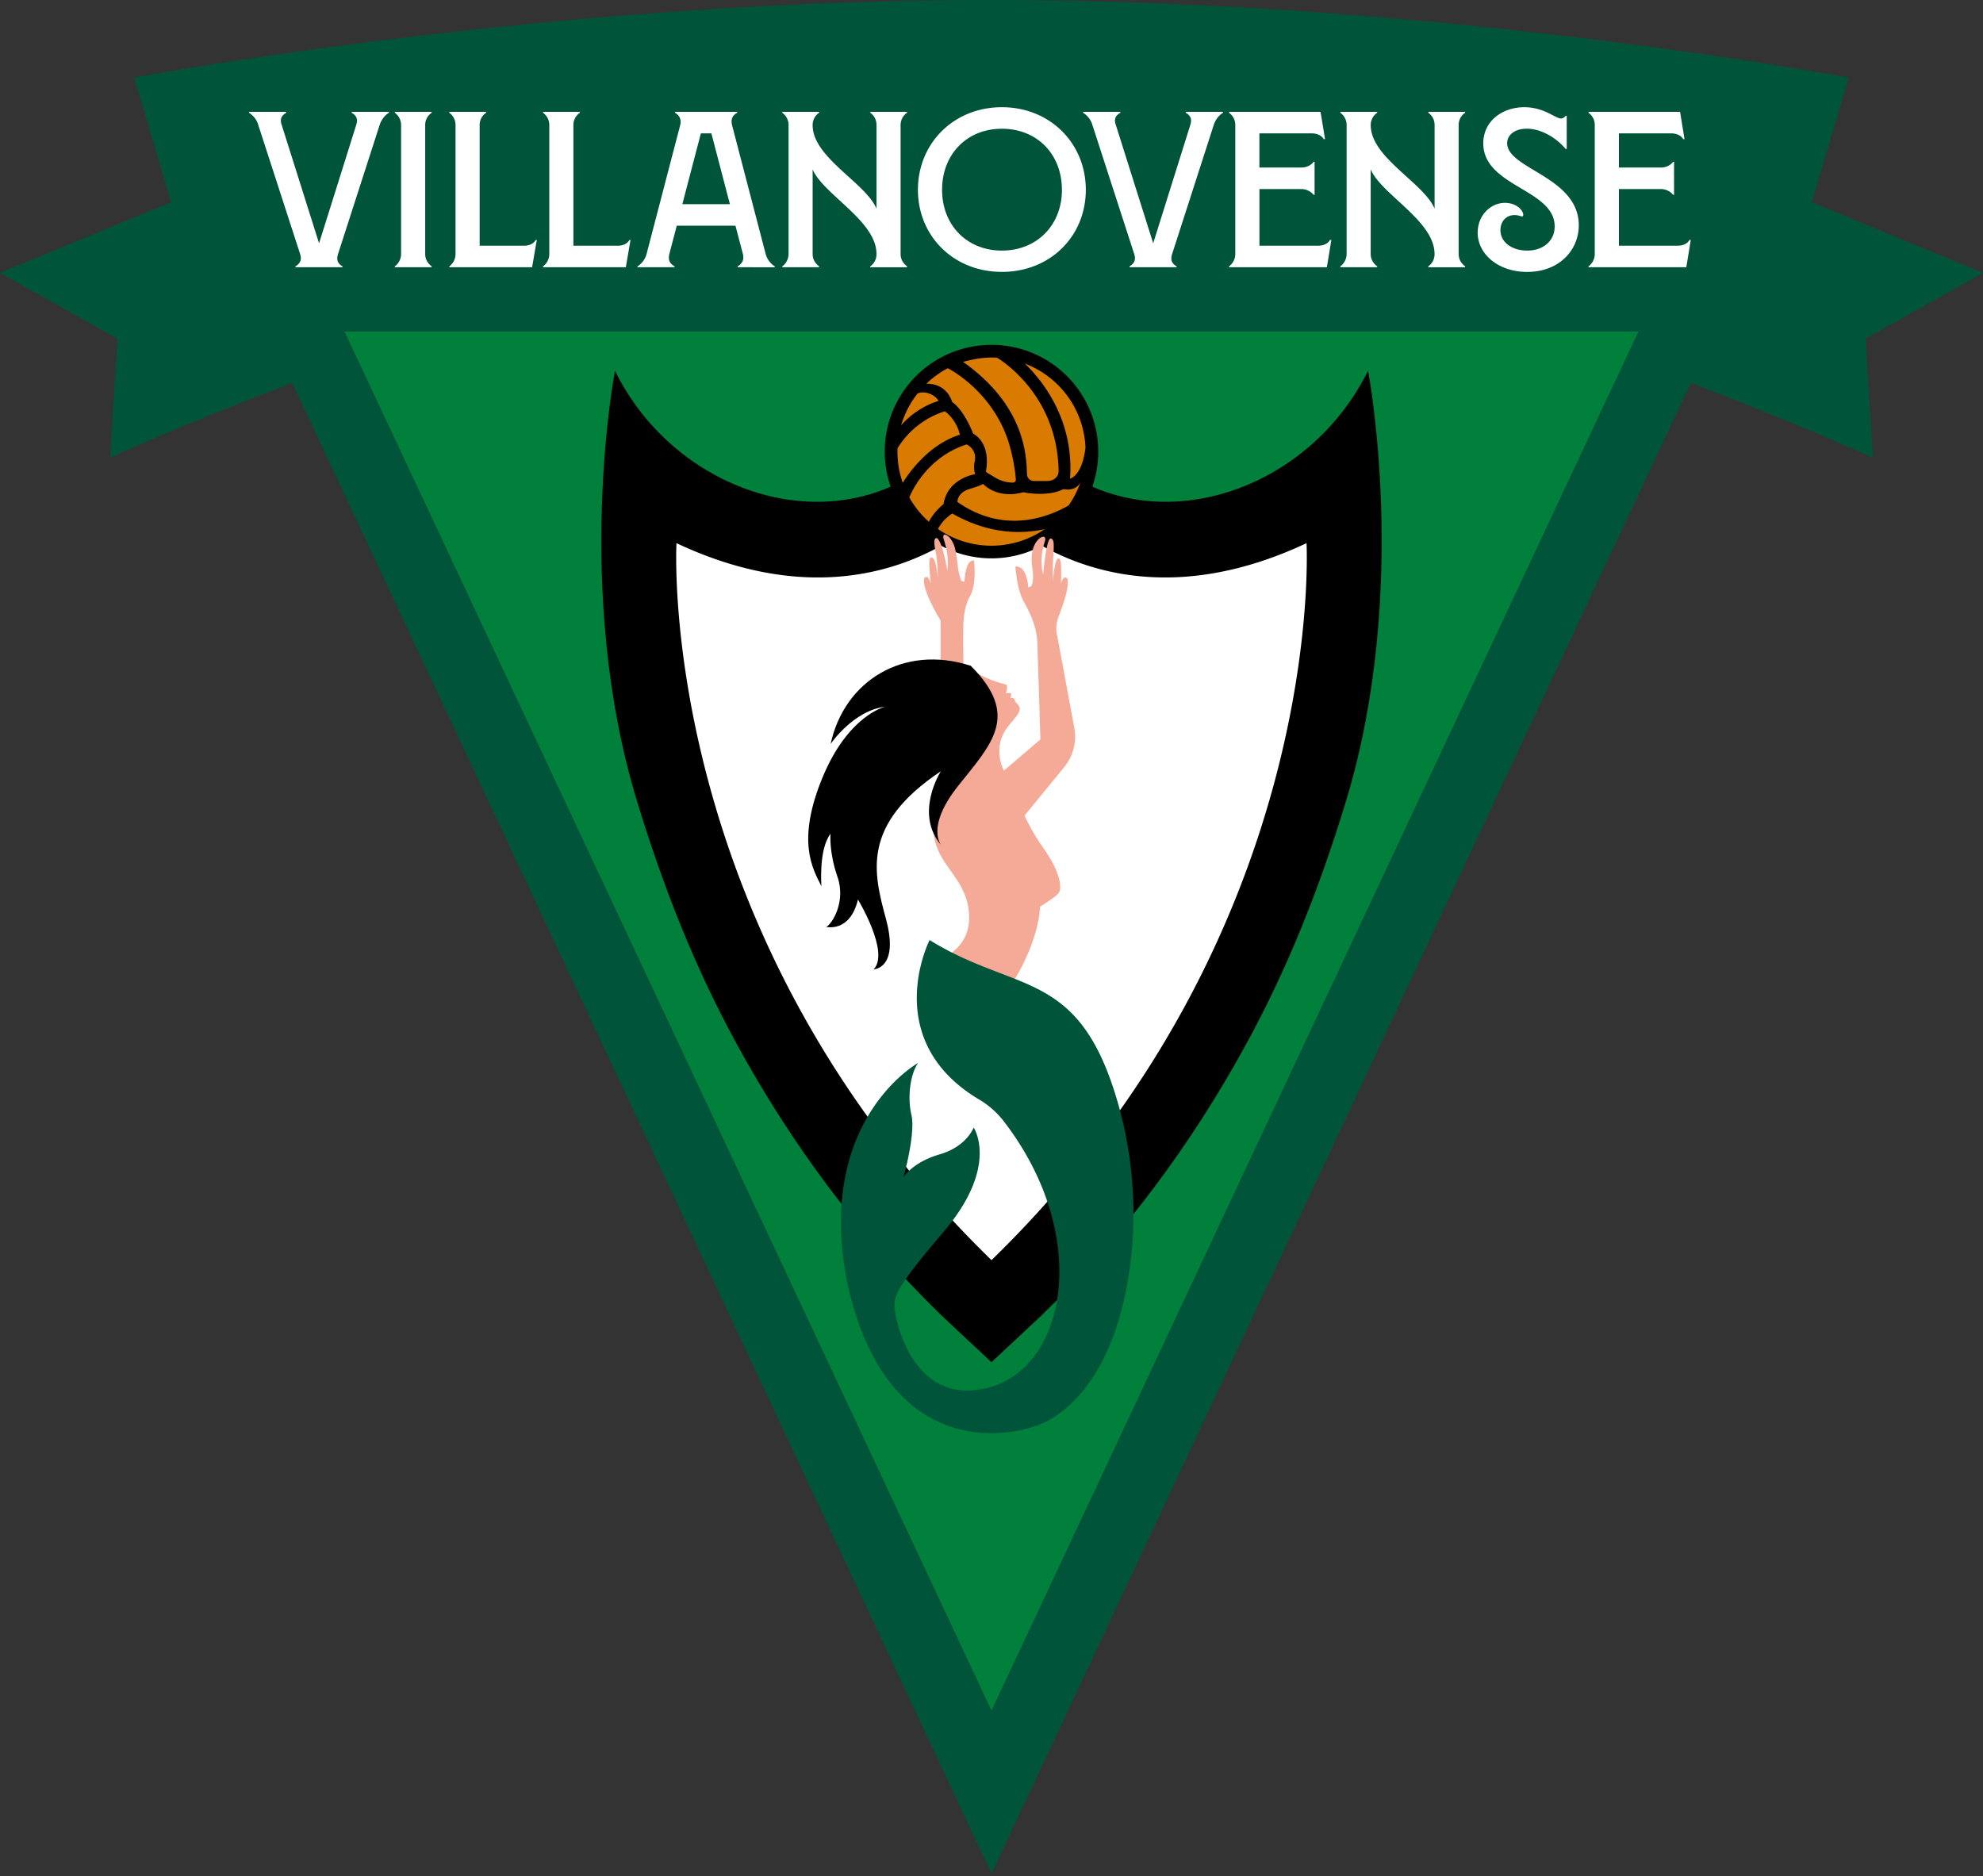 <svg xmlns="http://www.w3.org/2000/svg" width="500" height="473" fill="none"><rect width="100%" height="100%" fill="#333333" stroke="none"/><path fill="#00543a" d="m413.12 83.6-6.08 12.96H92.94L86.89 83.6z"/><path fill="#00543a" d="M500 68.81 456.84 51l9.31-31.41S363.03 0 250 0 33.85 19.58 33.85 19.58l9.3 31.41L0 68.81 29.62 85.4l-1.85 29.98a866 866 0 0 1 45.9-18.82h.01L250 472.4 426.32 96.56a866 866 0 0 1 45.91 18.82l-1.85-29.98zm-92.95 27.75L250 431.3 92.95 96.56 86.88 83.6h326.24z"/><path fill="#00803b" d="m413.12 83.6-6.08 12.96L250 431.3 92.95 96.56 86.87 83.6z"/><path fill="#000" d="M339.32 202.2c-6.59 21.57-14.5 41.76-25.4 61.6-13.59 24.76-30.47 47.6-51.27 67.83L250 343.45l-12.65-11.82c-20.8-20.23-37.68-43.07-51.27-67.83-10.9-19.84-18.8-40.03-25.4-61.6-16.3-53.38-5.62-108.7-5.62-108.7 18.96 38.32 74.16 48.38 94.94 2.65 20.79 45.73 75.98 35.67 94.95-2.66 0 0 10.67 55.33-5.63 108.7"/><path fill="#fff" d="M250 317.72c-84.94-82.62-79.43-180.77-79.43-180.77 50.58 23.75 79.43-8.97 79.43-8.97s28.85 32.72 79.43 8.97c0 0 5.51 98.16-79.43 180.77M98.07 28.2v.23c-.9.5-1.91 1.68-2.36 3.13L85.24 64.03c-.4 1.28-.28 2.34 1.13 3.13v.22H74.49v-.22c1.4-.84 1.58-1.85 1.18-3.13L65.14 31.56a5.4 5.4 0 0 0-2.36-3.13v-.23h9.4v.23c-1.35.78-1.63 1.73-1.13 3.13l9.4 29.78 9.35-29.78c.45-1.4.22-2.34-1.13-3.13v-.23zm1.48 38.96a3.9 3.9 0 0 0 1.58-3.08V31.5a3.8 3.8 0 0 0-1.58-3.07v-.23h9.29v.23a3.7 3.7 0 0 0-1.63 3.07v32.58c0 1.23.62 2.34 1.63 3.07v.23h-9.29zm13.74 0a3.9 3.9 0 0 0 1.57-3.08V31.5a3.8 3.8 0 0 0-1.57-3.07v-.23h9.28v.23a3.7 3.7 0 0 0-1.63 3.07v30.45h11.2c1.35 0 2.48-.56 2.93-1.45h.28l-1.18 6.88h-20.88zm23.63 0a3.9 3.9 0 0 0 1.58-3.08V31.5a3.8 3.8 0 0 0-1.58-3.07v-.23h9.29v.23a3.7 3.7 0 0 0-1.63 3.07v30.45h11.2c1.35 0 2.47-.56 2.92-1.45h.28l-1.18 6.88h-20.88zm58.43 0v.22H186v-.22c1.35-.84 1.63-1.85 1.3-3.2l-1.86-7.05h-14.8l-1.85 7.06c-.34 1.34-.11 2.4 1.3 3.19v.22h-9.35v-.22a5.3 5.3 0 0 0 2.31-3.2l8.44-32.34c.34-1.29 0-2.46-1.3-3.2v-.22h15.7v.23c-1.4.73-1.62 1.9-1.29 3.19l8.44 32.35a5.4 5.4 0 0 0 2.31 3.19m-11.31-15.68-4.67-17.85h-2.65l-4.67 17.85zm43.04-19.98v32.58c0 1.23.62 2.34 1.63 3.07v.23h-9.28v-.23a3.7 3.7 0 0 0 1.57-3.07v-.06c0-8.34-13.45-15-16.1-21.32v21.38c0 1.23.62 2.34 1.63 3.07v.23h-9.28v-.23a3.9 3.9 0 0 0 1.58-3.07V31.5a3.8 3.8 0 0 0-1.58-3.07v-.23h9.28v.23a3.7 3.7 0 0 0-1.63 3.07v.06c0 8.17 13.34 14.5 16.1 21.04V31.5c0-1.28-.56-2.34-1.57-3.07v-.23h9.28v.23a3.7 3.7 0 0 0-1.63 3.07m4.37 16.35c0-11.75 9.06-20.82 21.17-20.82 12.1 0 21.16 9.07 21.16 20.82s-9 20.7-21.16 20.7-21.17-9-21.17-20.7m36.3 0c0-9.01-6.3-15.39-15.13-15.39s-15.08 6.44-15.08 15.39 6.3 15.33 15.08 15.33 15.14-6.37 15.14-15.33m40.62-19.65v.23c-.9.5-1.91 1.68-2.36 3.13l-10.47 32.47c-.4 1.28-.28 2.34 1.13 3.13v.22H284.8v-.22c1.4-.84 1.58-1.85 1.18-3.13l-10.52-32.47a5.4 5.4 0 0 0-2.37-3.13v-.23h9.4v.23c-1.35.78-1.63 1.73-1.12 3.13l9.4 29.78 9.34-29.78c.45-1.4.22-2.34-1.13-3.13v-.23zm27.31 32.3-1.13 6.88H309.9v-.23a3.9 3.9 0 0 0 1.57-3.07V31.5a3.8 3.8 0 0 0-1.57-3.07v-.23h23.07l1.13 6.88h-.34c-.5-.9-1.63-1.45-2.98-1.45h-13.23v8.61h10.53c1.3 0 2.42-.5 3.15-1.45h.23v8.34h-.23a4 4 0 0 0-3.15-1.46h-10.52v14.27h14.91c1.3 0 2.42-.56 2.87-1.45h.34m32.11-28.99v32.58c0 1.23.62 2.34 1.63 3.07v.23h-9.28v-.23a3.7 3.7 0 0 0 1.57-3.07v-.06c0-8.34-13.45-15-16.1-21.32v21.38c0 1.23.62 2.34 1.64 3.07v.23h-9.29v-.23a3.9 3.9 0 0 0 1.58-3.07V31.5a3.8 3.8 0 0 0-1.58-3.07v-.23h9.29v.23a3.7 3.7 0 0 0-1.63 3.07v.06c0 8.17 13.33 14.5 16.1 21.04V31.5c0-1.28-.57-2.34-1.58-3.07v-.23h9.28v.23a3.7 3.7 0 0 0-1.63 3.07m4.81 27.09c0-4.3 3.26-7.44 6.86-7.44 2.87 0 4.61 1.84 4.61 3.02q-.02.41-.28.4c-.34 0-.84-.34-1.91-.34-2.14 0-3.55 1.62-3.55 3.8 0 3.2 3.1 5.15 6.75 5.15 4.06 0 6.92-2.46 6.92-6.1 0-9.4-18-10.01-18-20.93 0-5.65 4.83-9.12 10.35-9.12 5 0 7.82 2.85 9.28 2.85.4 0 .85-.28 1.13-.67h.28v8.34h-.28c-2.08-2.52-5.9-5.1-9.8-5.1-3.09 0-4.94 1.63-4.94 3.65 0 6.54 18.06 8.45 18.06 20.7 0 6.27-4.95 11.76-13 11.76-7.31 0-12.5-4.48-12.5-9.96zm53.72 1.91-1.13 6.88h-24.65v-.23a3.9 3.9 0 0 0 1.57-3.07V31.5a3.8 3.8 0 0 0-1.57-3.07v-.23h23.08l1.12 6.88h-.34c-.5-.9-1.63-1.45-2.98-1.45H408.2v8.61h10.53c1.3 0 2.41-.5 3.15-1.45h.22v8.34h-.22a4 4 0 0 0-3.15-1.46H408.2v14.27h14.91c1.3 0 2.42-.56 2.88-1.45h.33"/><path fill="#000" d="M250 140.78a26.92 26.92 0 1 0 0-53.84 26.92 26.92 0 0 0 0 53.84"/><path fill="#000" d="M273.72 113.86q-.01 4.13-1.32 7.82c-1.31 2.37-4.26 1.65-4.26 1.65-4.2 2.1-10.12.78-10.12.78-6.7 1.86-10.17-2.13-10.17-2.13s-.13.34-3.35 1.29c-3.2.96-3.08 3.3-3.08 3.3 11.9 8.36 23.25 3.64 28.03.87a24 24 0 0 1-5.99 5.95c-5.33 1.2-13.77 1.55-23.34-3.92 0 0-2.05 1.12-3.62 3.9a24 24 0 0 1-2.29-1.81 15 15 0 0 1 3.7-4.46c1.01-6.53 7.96-7.54 7.96-7.54s-.42-1.12-.16-2.95c.87-3.3-1.97-4.56-1.97-4.56-10.78 3.46-14.46 13.36-14.46 13.36a23 23 0 0 1-1.66-3.67c1.06-1.75 6.17-9.57 14.4-12.13 0 0-.6-3.48-3.76-5.92 0 0-7.22 1.77-11.96 9.35q.1-3.03.92-5.81a21 21 0 0 1 9.44-6.14c-1.14-2.02-4.19-2.6-5.36-1.82q1.04-1.35 2.3-2.54a6.4 6.4 0 0 1 6.47 4.6c3.2 2.3 5.3 7.98 5.3 7.98 4.23 2.5 3.52 7.93 3.26 9.34a.5.5 0 0 0 .23.52l2.15 1.29a8.6 8.6 0 0 0 4.4 1.22q.16 0 .3-.06t.23-.17q.15-.16.2-.37v-.22c-.33-3.62-1-6.79-1.87-9.55l-.02-.07c-4.77-14.87-15.87-18.06-15.87-18.06a23 23 0 0 1 4.95-2.09 36 36 0 0 1 15.62 28.5c.03.94.8 1.68 1.73 1.68h3.36c1.6 0 2.92-.97 2.9-2.57-.35-19.82-15.55-28.52-15.55-28.52a23 23 0 0 1 7 1.49c3.96 3.77 12.5 13.76 11.41 29 0 0 3.02-.52 3.9-7.82z"/><path fill="#000" d="M256.13 120.87q-.7-5.45-1.87-9.56a45 45 0 0 1 1.87 9.56"/><path fill="#d97b00" d="M273.7 112.84v.01c-.88 7.3-3.9 7.82-3.9 7.82 1.09-15.23-7.45-25.22-11.4-29a23.7 23.7 0 0 1 15.3 21.17"/><path fill="#d97b00" d="M266.93 118.7c.02 1.6-1.29 2.58-2.89 2.58h-3.36c-.94 0-1.7-.75-1.73-1.68-.13-4.85-.56-17.35-16.11-28.36 2.12-.62 4.84-1.1 7.16-1.1q.7 0 1.39.04s15.2 8.7 15.54 28.52"/><path fill="#d97b00" d="m256.14 120.86-.01.22a1 1 0 0 1-.2.38l-.23.16a1 1 0 0 1-.29.06 8.6 8.6 0 0 1-4.4-1.22l-2.16-1.3a.5.5 0 0 1-.23-.51c.26-1.4.97-6.83-3.26-9.34 0 0-2.1-5.69-5.3-7.98 0 0-1.08-4.6-6.47-4.6a24 24 0 0 1 4.78-3.56l.6-.33s11.03 5.45 15.27 18.4l.02.07a45 45 0 0 1 1.88 9.55m16.26.82v.02a24 24 0 0 1-2.95 5.73c-4.78 2.78-16.13 7.5-28.03-.87 0 0-.13-2.33 3.08-3.29 3.22-.95 3.35-1.29 3.35-1.29s3.47 3.99 10.17 2.13c0 0 5.91 1.32 10.12-.78 0 0 2.95.72 4.26-1.65"/><path fill="#d97b00" d="M263.45 133.4a23.7 23.7 0 0 1-26.95-.03 10.5 10.5 0 0 1 3.62-3.9c9.56 5.47 18 5.13 23.33 3.93m-26.79-32.31s-5.21 1.32-9.44 6.13a24 24 0 0 1 4.05-7.9v-.02q.02 0 .03-.03c1.17-.78 4.22-.2 5.36 1.82m-5.36-1.82-.03.02zm10.72 10.34c-8.23 2.56-13.34 10.39-14.4 12.13a24 24 0 0 1-1.32-8.7 21.6 21.6 0 0 1 11.96-9.35c3.16 2.44 3.76 5.92 3.76 5.92m3.85 9.95s-6.95 1-7.96 7.54c0 0-2.44 1.9-3.7 4.46a24 24 0 0 1-4.93-6.14s3.68-9.91 14.46-13.37c0 0 2.83 1.25 1.97 4.56a6.5 6.5 0 0 0 .16 2.95"/><path fill="#f5aa97" d="m237.16 166.27-.23 1.59 6.06 2.82s-.17-8.89-.12-10.95-.12-6.17 1.7-9.41c1.83-3.24 1-9 1-9-2.23-.24-2.4 5.4-2.4 5.4l-.83-.28c-1.16-3.51-.64-4.13-1.51-8.04-.76-3.4-3.68-4.83-2.84-2.3 1.5 4.48.88 7.75.88 7.75-1-5.62-2.1-8.38-2.86-8.17-.76.2-.31 2.5.03 4.1.35 1.6.42 5.84.42 5.84-.53-4.77-1.14-5.17-1.83-5-.78.18.12 6.53.12 6.53s-.7-2.59-1.7-1.35c-.71 2.88 4.12 10.65 4.12 10.65zm33.72 17.23-4.49-24.19a9 9 0 0 1 .38-3.5c.96-2.38 2.92-7.65 2.38-9.85-1-1.24-1.64 1.16-1.64 1.16s.33-6.1-.45-6.29c-.68-.16-1.1 1.01-1.63 5.78 0 0 0-4.28.12-5.9.28-3.95.18-4.7-.58-4.92-.76-.2-1.42 3.6-1.96 9.06 0 0-1.1-3.7.4-8.18.84-2.52-2.28-1.3-3.04 2.08-.87 3.91.86 5.54-.3 9.05l-.82.3s-.2-5.51-3.22-5.24c0 0 .32 5.66 2.14 8.9 1.83 3.24 3.35 6.7 3.42 10.78.03 2.06.3 9.65.3 9.65l.44 14.25-9.2 7.87a11 11 0 0 1-1.14-5.13c0-4.8 3.62-7.28 4.75-9.29s-.6-2.3-.83-3.26c-.23-.94-1.12-.59-1.12-.59l.16-.9a.34.34 0 0 0-.33-.4h-1.07c.42-.52.38-1.41.33-1.86a.4.4 0 0 0-.3-.32c-3.7-.81-7.29-2.85-7.29-2.85l-.52 5.78s-10.38 26.3-10.38 33.46c0 9.25 8.98 12.15 8.98 22.48 0 7.9-7.25 10.38-7.25 10.38l17.96 6.38c7.25-11.57 7.14-19.58 7.14-19.58s3.36-2.05 4.54-3.23c1.2-1.19.76-5.42-4-12.02a52 52 0 0 1-4.43-7.72l10-12.22c2.27-2.77 3.2-6.4 2.55-9.92"/><path fill="#000" d="M237.37 213.17s-4.14-4.52 4.25-15.06 15.74-17.66 3.14-30.25c-16.97-5.48-31.89 3.83-35.32 19.71 0 0 5.7-8.43 13.78-9.39 0 0-9.33 2.05-15.87 17.95s-2.5 22.87-.23 27.3c0 0-.76-9.25 2.29-13.2 0 0-.44 4.5 1.74 10.8 2.2 6.3-1.3 11.85-2.8 12.67 0 0 5.98 1.49 7.98-6.9 0 0 8.11 13.36 3.95 17.6 0 0 6.5-.12 3.12-12.67-3.14-11.66-6.37-23.77 13.83-37.27 0 0-6.84 10.63.14 18.71"/><path fill="#00543a" d="M234.4 237s-12.77 25.12 12.44 40.2a22 22 0 0 1 6.19 5.42c22 28.51 16.07 61.3-3.03 67.01-19.92 5.96-24.45-17.47-24.45-20.14s-.23-4.11 12.43-18.99c14.07-16.52 7.52-26.22 7.52-26.22s-1.7 4.77-8.54 6.76c-6.85 1.98-9.14 5.75-9.14 5.75s3.08-10.92 1.99-15.68c-1.1-4.77-.2-10.43 1.68-13.1 0 0-26.6 14.75-17.59 56.69 10.5 44.5 41.83 37.53 49.33 34 6.05-2.83 18.08-12.29 21.7-39.47 1.9-14.37.67-29.01-3.57-42.88-9.81-32.03-25.3-25.92-46.98-39.34z"/></svg>
